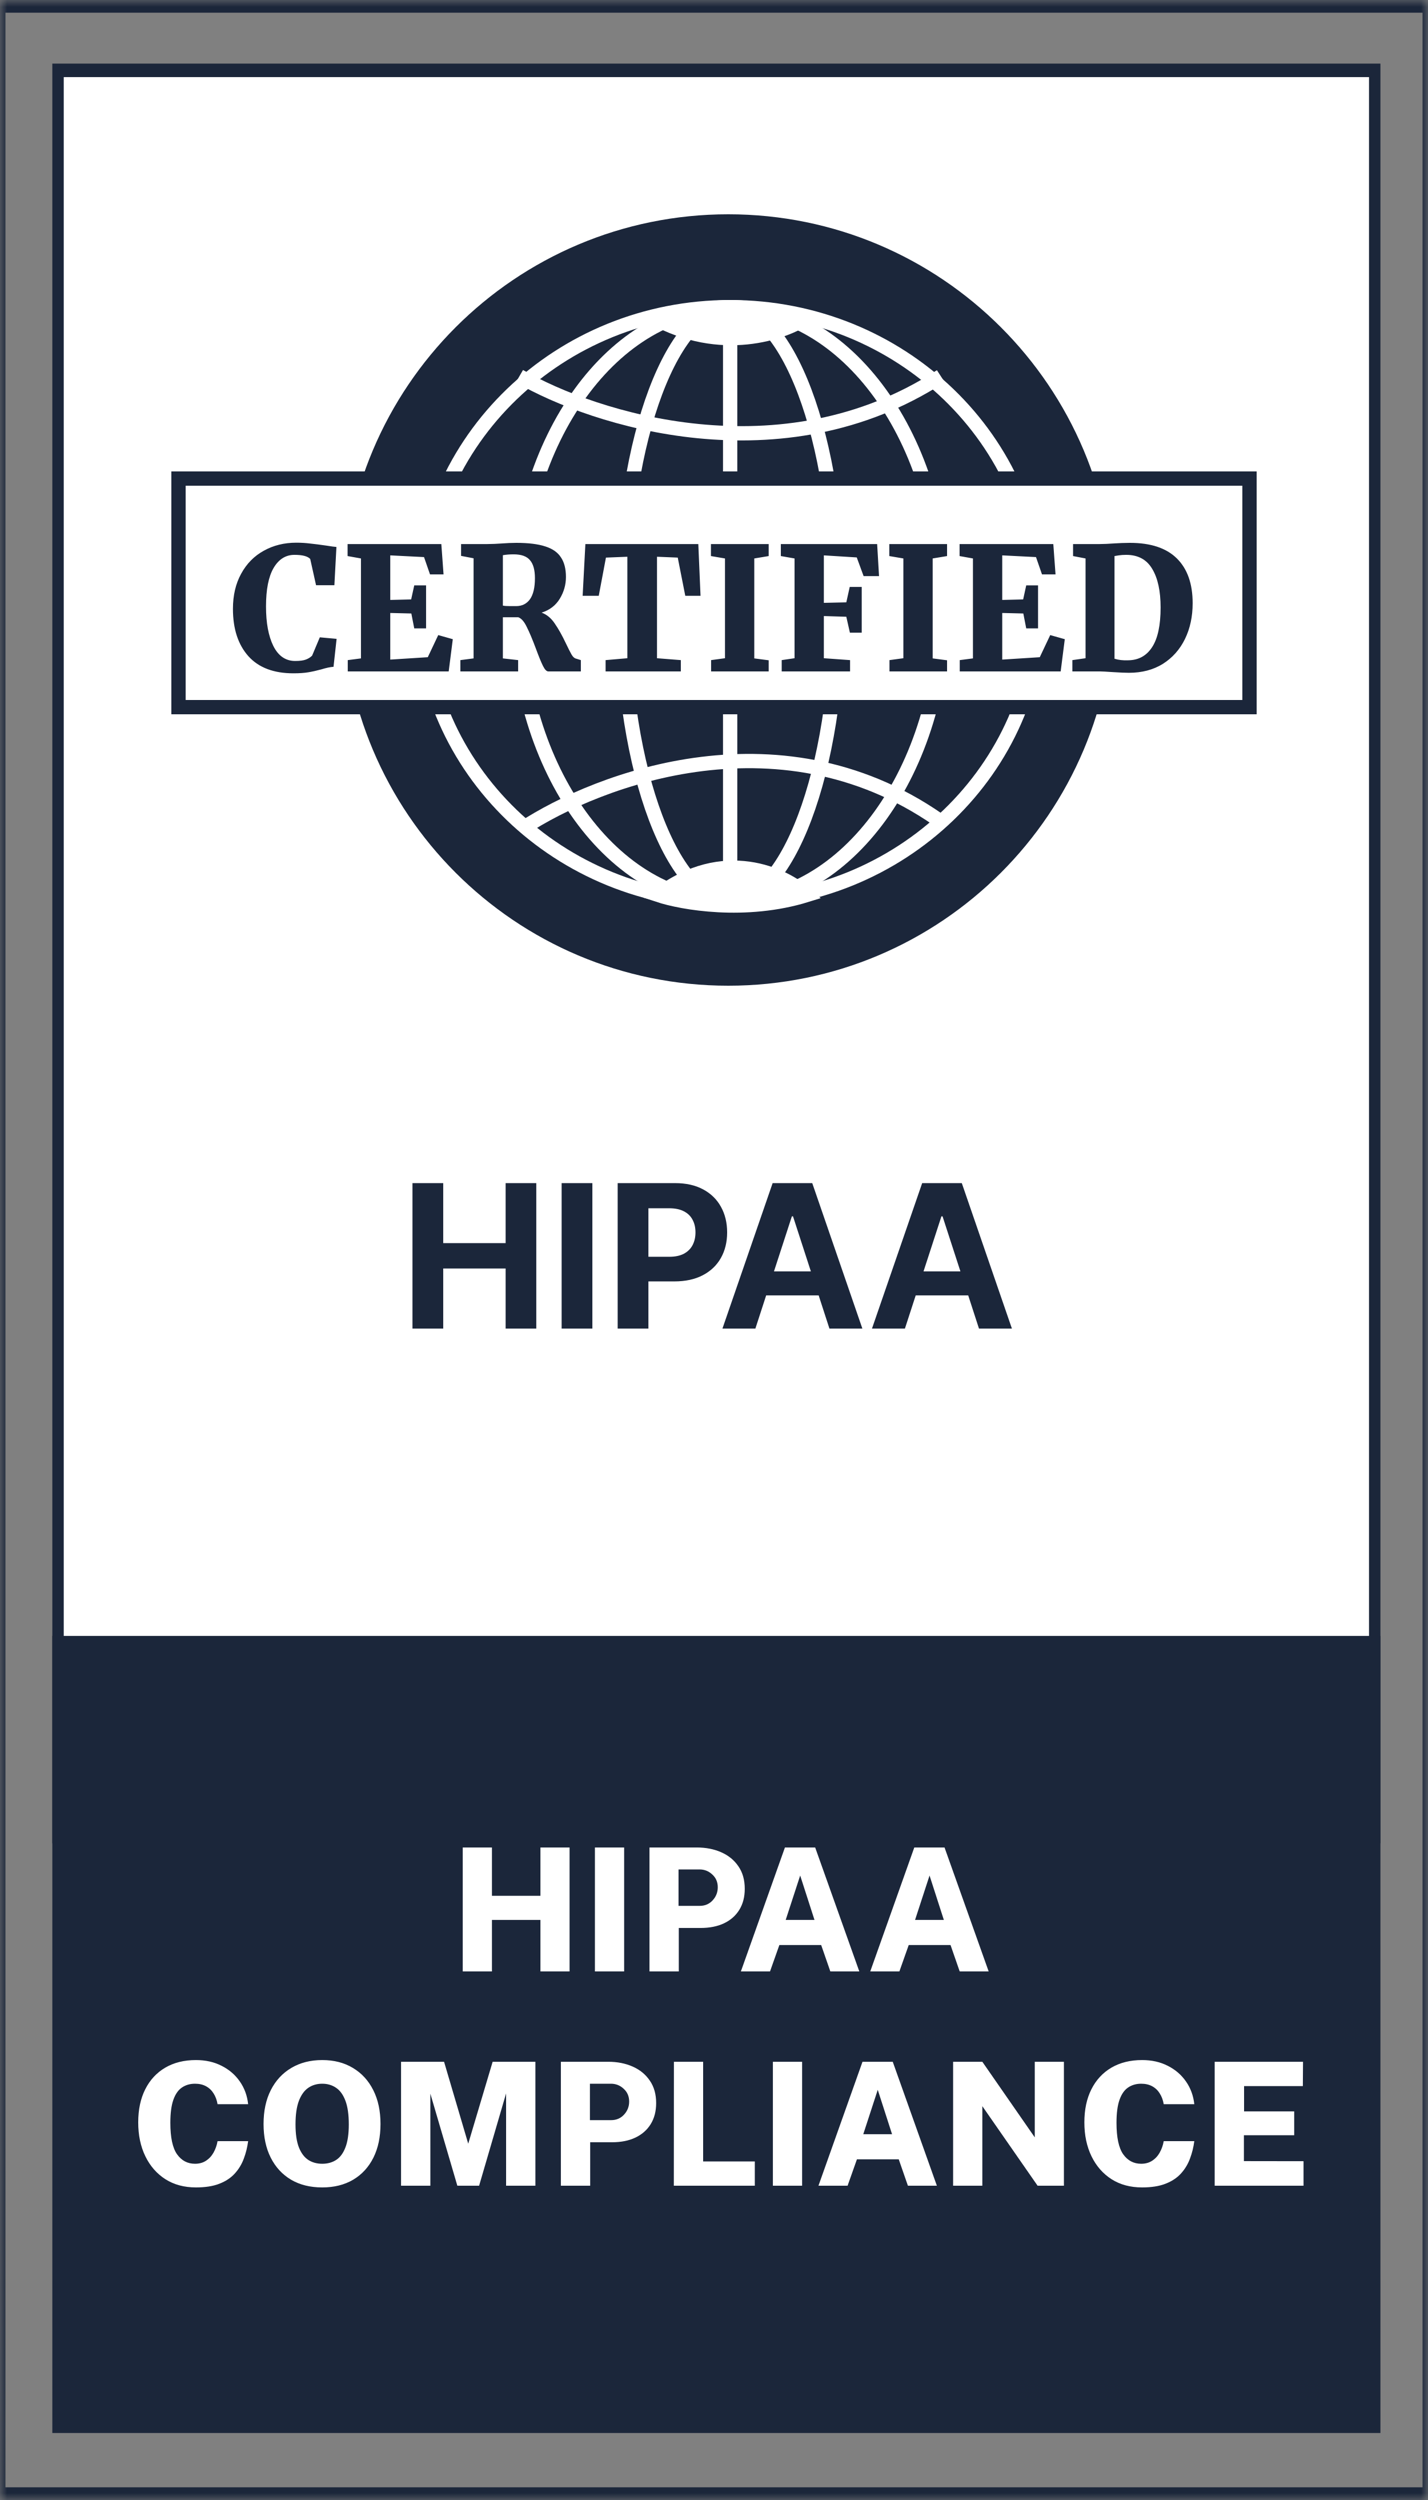 <svg width="100" height="175" viewBox="0 0 100 175" fill="none" xmlns="http://www.w3.org/2000/svg">
    <rect x="0" y="0" width="100" height="175" fill="#808080" stroke="none"/>
    <g clip-path="url(#clip0_906_2475)">
        <mask id="mask0_906_2475" style="mask-type:luminance" maskUnits="userSpaceOnUse" x="0" y="0" width="100"
              height="175">
            <path d="M100 0H0V175H100V0Z" fill="white"/>
        </mask>
        <g mask="url(#mask0_906_2475)">
            <path d="M100 0H0V175H100V0ZM99.619 0.889V174.111H0.381V0.889H99.619Z" fill="#1B263A"/>
            <path d="M4.357 128.56V4.926H96.562V128.56H4.357Z" fill="white"/>
            <path d="M96.668 4.453H3.664V129.031H96.668V4.453ZM95.869 5.397V128.087H4.464V5.397H95.869Z"
                  fill="#1B263A"/>
            <path d="M78 42C78 56.913 65.91 69 51 69C36.089 69 24 56.913 24 42C24 27.089 36.089 15 51 15C65.91 15 78 27.089 78 42Z"
                  fill="#1B263A"/>
            <path d="M3.664 170.31H96.668V114.514H3.664V170.31Z" fill="#1B263A"/>
            <path d="M37.846 134.394H34.45V138H32.404V129.324H34.45V132.708H37.846V129.324H39.886V138H37.846V134.394ZM41.661 129.324H43.707V138H41.661V129.324ZM45.482 138V129.324H48.8C49.432 129.324 50.002 129.436 50.51 129.66C51.018 129.884 51.418 130.212 51.71 130.644C52.006 131.072 52.154 131.596 52.154 132.216C52.154 132.788 52.026 133.28 51.77 133.692C51.518 134.1 51.16 134.414 50.696 134.634C50.236 134.85 49.692 134.958 49.064 134.958H47.534V138H45.482ZM47.516 133.41H49.004C49.368 133.41 49.668 133.282 49.904 133.026C50.144 132.766 50.264 132.46 50.264 132.108C50.264 131.744 50.136 131.446 49.88 131.214C49.628 130.978 49.33 130.86 48.986 130.86H47.516V133.41ZM51.883 138L54.967 129.324H57.085L60.175 138H58.147L57.505 136.152H54.577L53.923 138H51.883ZM55.021 134.394H57.037L56.035 131.286L55.021 134.394ZM60.942 138L64.026 129.324H66.144L69.234 138H67.206L66.564 136.152H63.636L62.982 138H60.942ZM64.08 134.394H66.096L65.094 131.286L64.08 134.394ZM13.723 144.204C14.395 144.204 14.993 144.338 15.517 144.606C16.045 144.87 16.471 145.236 16.795 145.704C17.119 146.168 17.313 146.698 17.377 147.294H15.235C15.187 147.006 15.095 146.756 14.959 146.544C14.827 146.328 14.651 146.16 14.431 146.04C14.215 145.92 13.957 145.86 13.657 145.86C13.309 145.86 13.005 145.948 12.745 146.124C12.485 146.296 12.283 146.584 12.139 146.988C11.999 147.388 11.929 147.924 11.929 148.596C11.929 149.62 12.085 150.354 12.397 150.798C12.713 151.242 13.133 151.464 13.657 151.464C13.957 151.464 14.215 151.392 14.431 151.248C14.651 151.104 14.827 150.912 14.959 150.672C15.095 150.428 15.187 150.164 15.235 149.88H17.377C17.321 150.308 17.219 150.718 17.071 151.11C16.927 151.498 16.717 151.844 16.441 152.148C16.165 152.452 15.805 152.69 15.361 152.862C14.921 153.034 14.375 153.12 13.723 153.12C12.899 153.12 12.185 152.928 11.581 152.544C10.977 152.156 10.509 151.62 10.177 150.936C9.845 150.252 9.679 149.462 9.679 148.566C9.679 147.674 9.843 146.902 10.171 146.25C10.499 145.598 10.965 145.094 11.569 144.738C12.177 144.382 12.895 144.204 13.723 144.204ZM22.566 153.12C21.726 153.12 20.998 152.94 20.382 152.58C19.77 152.216 19.296 151.702 18.96 151.038C18.624 150.374 18.456 149.588 18.456 148.68C18.456 147.764 18.626 146.972 18.966 146.304C19.306 145.636 19.784 145.12 20.4 144.756C21.02 144.388 21.742 144.204 22.566 144.204C23.39 144.204 24.106 144.388 24.714 144.756C25.326 145.12 25.8 145.636 26.136 146.304C26.476 146.972 26.646 147.764 26.646 148.68C26.646 149.588 26.48 150.374 26.148 151.038C25.816 151.702 25.344 152.216 24.732 152.58C24.12 152.94 23.398 153.12 22.566 153.12ZM22.566 151.464C22.938 151.464 23.264 151.374 23.544 151.194C23.824 151.01 24.04 150.716 24.192 150.312C24.348 149.908 24.426 149.374 24.426 148.71C24.426 148.026 24.348 147.476 24.192 147.06C24.036 146.64 23.818 146.336 23.538 146.148C23.258 145.956 22.934 145.86 22.566 145.86C22.194 145.86 21.868 145.956 21.588 146.148C21.308 146.34 21.088 146.646 20.928 147.066C20.772 147.482 20.694 148.03 20.694 148.71C20.694 149.374 20.772 149.908 20.928 150.312C21.088 150.716 21.308 151.01 21.588 151.194C21.868 151.374 22.194 151.464 22.566 151.464ZM28.085 153V144.324H31.097L32.789 150.06L34.499 144.324H37.493V153H35.441V146.538L33.551 153H32.027L30.137 146.556V153H28.085ZM39.277 153V144.324H42.595C43.227 144.324 43.797 144.436 44.305 144.66C44.813 144.884 45.213 145.212 45.505 145.644C45.801 146.072 45.949 146.596 45.949 147.216C45.949 147.788 45.821 148.28 45.565 148.692C45.313 149.1 44.955 149.414 44.491 149.634C44.031 149.85 43.487 149.958 42.859 149.958H41.329V153H39.277ZM41.311 148.41H42.799C43.163 148.41 43.463 148.282 43.699 148.026C43.939 147.766 44.059 147.46 44.059 147.108C44.059 146.744 43.931 146.446 43.675 146.214C43.423 145.978 43.125 145.86 42.781 145.86H41.311V148.41ZM47.193 144.324H49.239V151.302H52.857V153H47.187L47.193 144.324ZM54.124 144.324H56.17V153H54.124V144.324ZM57.315 153L60.399 144.324H62.517L65.607 153H63.579L62.937 151.152H60.009L59.355 153H57.315ZM60.453 149.394H62.469L61.467 146.286L60.453 149.394ZM72.463 144.324H74.503V153H72.661L68.791 147.432V153H66.745V144.324H68.791L72.463 149.616V144.324ZM79.981 144.204C80.653 144.204 81.251 144.338 81.775 144.606C82.302 144.87 82.728 145.236 83.052 145.704C83.376 146.168 83.57 146.698 83.635 147.294H81.493C81.445 147.006 81.353 146.756 81.216 146.544C81.085 146.328 80.909 146.16 80.689 146.04C80.472 145.92 80.215 145.86 79.915 145.86C79.567 145.86 79.263 145.948 79.002 146.124C78.743 146.296 78.54 146.584 78.397 146.988C78.257 147.388 78.186 147.924 78.186 148.596C78.186 149.62 78.343 150.354 78.654 150.798C78.971 151.242 79.391 151.464 79.915 151.464C80.215 151.464 80.472 151.392 80.689 151.248C80.909 151.104 81.085 150.912 81.216 150.672C81.353 150.428 81.445 150.164 81.493 149.88H83.635C83.579 150.308 83.477 150.718 83.329 151.11C83.184 151.498 82.975 151.844 82.698 152.148C82.422 152.452 82.062 152.69 81.618 152.862C81.178 153.034 80.632 153.12 79.981 153.12C79.156 153.12 78.442 152.928 77.838 152.544C77.234 152.156 76.766 151.62 76.434 150.936C76.103 150.252 75.936 149.462 75.936 148.566C75.936 147.674 76.1 146.902 76.428 146.25C76.757 145.598 77.222 145.094 77.826 144.738C78.434 144.382 79.153 144.204 79.981 144.204ZM85.062 153V144.324H91.248L91.236 146.028H87.12V147.798H90.63V149.466H87.108V151.278L91.284 151.284V153H85.062Z"
                  fill="white"/>
            <path d="M72.761 42.325C72.761 53.809 63.094 63.15 51.131 63.15C39.167 63.15 29.5 53.809 29.5 42.325C29.5 30.841 39.167 21.5 51.131 21.5C63.094 21.5 72.761 30.841 72.761 42.325Z"
                  stroke="white"/>
            <path d="M66.056 42.325C66.056 48.12 64.356 53.346 61.633 57.111C58.909 60.876 55.19 63.15 51.131 63.15C47.073 63.15 43.353 60.876 40.63 57.111C37.907 53.346 36.207 48.12 36.207 42.325C36.207 36.53 37.907 31.304 40.63 27.539C43.353 23.773 47.073 21.5 51.131 21.5C55.19 21.5 58.909 23.773 61.633 27.539C64.356 31.304 66.056 36.53 66.056 42.325Z"
                  stroke="white"/>
            <path d="M58.677 42.325C58.677 48.169 57.782 53.438 56.352 57.227C55.636 59.124 54.796 60.624 53.889 61.641C52.981 62.658 52.048 63.15 51.13 63.15C50.212 63.15 49.278 62.658 48.37 61.641C47.463 60.624 46.623 59.124 45.907 57.227C44.477 53.438 43.582 48.169 43.582 42.325C43.582 36.48 44.477 31.212 45.907 27.422C46.623 25.526 47.463 24.026 48.37 23.009C49.278 21.991 50.212 21.5 51.13 21.5C52.048 21.5 52.981 21.991 53.889 23.009C54.796 24.026 55.636 25.526 56.352 27.422C57.782 31.212 58.677 36.48 58.677 42.325Z"
                  stroke="white"/>
            <path d="M51.131 21.668V63.651" stroke="white"/>
            <path d="M45.766 22.223C47.496 21.804 52.065 21.218 56.496 22.223C54.88 23.313 50.473 24.838 45.766 22.223Z"
                  fill="white" stroke="white"/>
            <path d="M46.102 62.652C47.778 63.207 52.204 63.984 56.496 62.652C54.931 61.208 50.662 59.186 46.102 62.652Z"
                  fill="white" stroke="white"/>
            <path d="M36.375 26.332C41.569 29.349 54.742 33.574 65.882 26.332" stroke="white"/>
            <path d="M36.609 57.984C41.863 54.541 54.953 49.49 66.22 57.753" stroke="white"/>
            <path d="M87.5 33.5H12.5V49.5H87.5V33.5Z" fill="white" stroke="#1B263A"/>
            <path d="M20.548 47.132C19.164 47.132 18.112 46.732 17.392 45.932C16.672 45.124 16.312 44.02 16.312 42.62C16.312 41.676 16.504 40.856 16.888 40.16C17.272 39.456 17.8 38.92 18.472 38.552C19.144 38.176 19.904 37.988 20.752 37.988C21.088 37.988 21.412 38.008 21.724 38.048C22.036 38.08 22.412 38.128 22.852 38.192C23.196 38.248 23.432 38.28 23.56 38.288L23.416 40.964H22.132L21.724 39.128C21.548 38.936 21.18 38.84 20.62 38.84C20.004 38.84 19.516 39.148 19.156 39.764C18.804 40.372 18.628 41.268 18.628 42.452C18.628 43.604 18.8 44.528 19.144 45.224C19.496 45.92 20.004 46.268 20.668 46.268C20.996 46.268 21.244 46.236 21.412 46.172C21.588 46.108 21.736 46.016 21.856 45.896L22.396 44.612L23.572 44.72L23.356 46.676C23.124 46.692 22.84 46.752 22.504 46.856C22.184 46.944 21.88 47.012 21.592 47.06C21.312 47.108 20.964 47.132 20.548 47.132ZM25.277 39.092L24.341 38.924V38.084H30.905L31.061 40.208H30.113L29.693 38.996L27.329 38.876V41.996L28.793 41.96L29.009 40.976H29.837V43.988H29.009L28.805 42.944L27.329 42.908V46.172L29.957 46.004L30.689 44.456L31.709 44.744L31.421 47H24.353V46.208L25.277 46.088V39.092ZM32.24 46.208L33.164 46.088V39.08L32.288 38.912V38.084H34.136C34.288 38.084 34.452 38.08 34.628 38.072C34.812 38.064 34.952 38.056 35.048 38.048C35.48 38.016 35.848 38 36.152 38C37.008 38 37.688 38.084 38.192 38.252C38.696 38.412 39.06 38.668 39.284 39.02C39.516 39.364 39.632 39.82 39.632 40.388C39.632 40.932 39.488 41.44 39.2 41.912C38.912 42.384 38.488 42.708 37.928 42.884C38.296 43.02 38.604 43.276 38.852 43.652C39.108 44.02 39.372 44.492 39.644 45.068C39.804 45.404 39.932 45.656 40.028 45.824C40.124 45.984 40.224 46.076 40.328 46.1L40.676 46.208V47H38.396C38.276 47 38.152 46.872 38.024 46.616C37.896 46.36 37.732 45.96 37.532 45.416C37.284 44.752 37.068 44.24 36.884 43.88C36.708 43.512 36.512 43.288 36.296 43.208H35.216V46.088L36.284 46.208V47H32.24V46.208ZM36.14 42.428C36.556 42.428 36.88 42.268 37.112 41.948C37.344 41.62 37.46 41.128 37.46 40.472C37.46 39.896 37.344 39.476 37.112 39.212C36.888 38.94 36.508 38.804 35.972 38.804C35.684 38.804 35.432 38.824 35.216 38.864V42.392C35.32 42.416 35.492 42.428 35.732 42.428C35.972 42.428 36.108 42.428 36.14 42.428ZM43.933 38.972L42.433 39.032L41.929 41.708H40.801L40.993 38.084H48.901L49.057 41.708H47.989L47.461 39.032L46.009 38.972V46.076L47.677 46.208V47H42.409V46.208L43.933 46.076V38.972ZM50.769 39.092L49.785 38.924V38.084H53.829V38.924L52.821 39.092V46.088L53.829 46.22V47H49.797V46.208L50.769 46.076V39.092ZM55.641 39.092L54.681 38.924V38.084H61.425L61.557 40.328H60.477L59.997 39.02L57.693 38.876V42.2L59.265 42.164L59.505 41.084H60.345V44.288H59.517L59.265 43.172L57.693 43.124V46.076L59.529 46.208V47H54.741V46.208L55.641 46.076V39.092ZM63.261 39.092L62.277 38.924V38.084H66.321V38.924L65.313 39.092V46.088L66.321 46.22V47H62.289V46.208L63.261 46.076V39.092ZM68.133 39.092L67.197 38.924V38.084H73.761L73.917 40.208H72.969L72.549 38.996L70.185 38.876V41.996L71.649 41.96L71.865 40.976H72.693V43.988H71.865L71.661 42.944L70.185 42.908V46.172L72.813 46.004L73.545 44.456L74.565 44.744L74.277 47H67.209V46.208L68.133 46.088V39.092ZM76.019 39.092L75.144 38.924V38.084H77.016C77.279 38.084 77.635 38.068 78.084 38.036C78.188 38.028 78.344 38.02 78.552 38.012C78.767 38.004 78.96 38 79.127 38C80.584 38 81.68 38.364 82.415 39.092C83.151 39.82 83.519 40.864 83.519 42.224C83.519 43.16 83.34 43.996 82.98 44.732C82.62 45.468 82.103 46.048 81.431 46.472C80.76 46.888 79.968 47.096 79.055 47.096C78.808 47.096 78.436 47.08 77.939 47.048C77.475 47.016 77.175 47 77.04 47H75.096V46.208L76.019 46.076V39.092ZM78.047 46.112C78.328 46.2 78.647 46.236 79.007 46.22C79.728 46.212 80.284 45.908 80.675 45.308C81.076 44.7 81.275 43.772 81.275 42.524C81.275 41.372 81.079 40.472 80.688 39.824C80.303 39.168 79.695 38.84 78.864 38.84C78.671 38.84 78.499 38.852 78.347 38.876C78.195 38.9 78.096 38.916 78.047 38.924V46.112Z"
                  fill="#1B263A"/>
            <path d="M28.885 93V82.818H31.038V87.019H35.408V82.818H37.555V93H35.408V88.794H31.038V93H28.885ZM41.483 82.818V93H39.33V82.818H41.483ZM43.254 93V82.818H47.271C48.043 82.818 48.701 82.966 49.245 83.261C49.788 83.552 50.203 83.959 50.488 84.479C50.776 84.996 50.92 85.593 50.92 86.269C50.92 86.945 50.774 87.541 50.483 88.058C50.191 88.576 49.768 88.978 49.215 89.266C48.665 89.555 47.998 89.699 47.216 89.699H44.656V87.974H46.868C47.283 87.974 47.624 87.903 47.892 87.76C48.164 87.614 48.366 87.414 48.499 87.159C48.635 86.9 48.703 86.603 48.703 86.269C48.703 85.931 48.635 85.636 48.499 85.384C48.366 85.129 48.164 84.931 47.892 84.792C47.621 84.65 47.276 84.578 46.858 84.578H45.407V93H43.254ZM52.898 93H50.591L54.106 82.818H56.88L60.39 93H58.083L55.533 85.145H55.453L52.898 93ZM52.754 88.998H58.202V90.678H52.754V88.998ZM63.37 93H61.063L64.578 82.818H67.353L70.862 93H68.556L66.005 85.145H65.926L63.37 93ZM63.226 88.998H68.675V90.678H63.226V88.998Z"
                  fill="#1B263A"/>
        </g>
    </g>
    <defs>
        <clipPath id="clip0_906_2475">
            <rect width="100" height="175" fill="white"/>
        </clipPath>
    </defs>
</svg>

